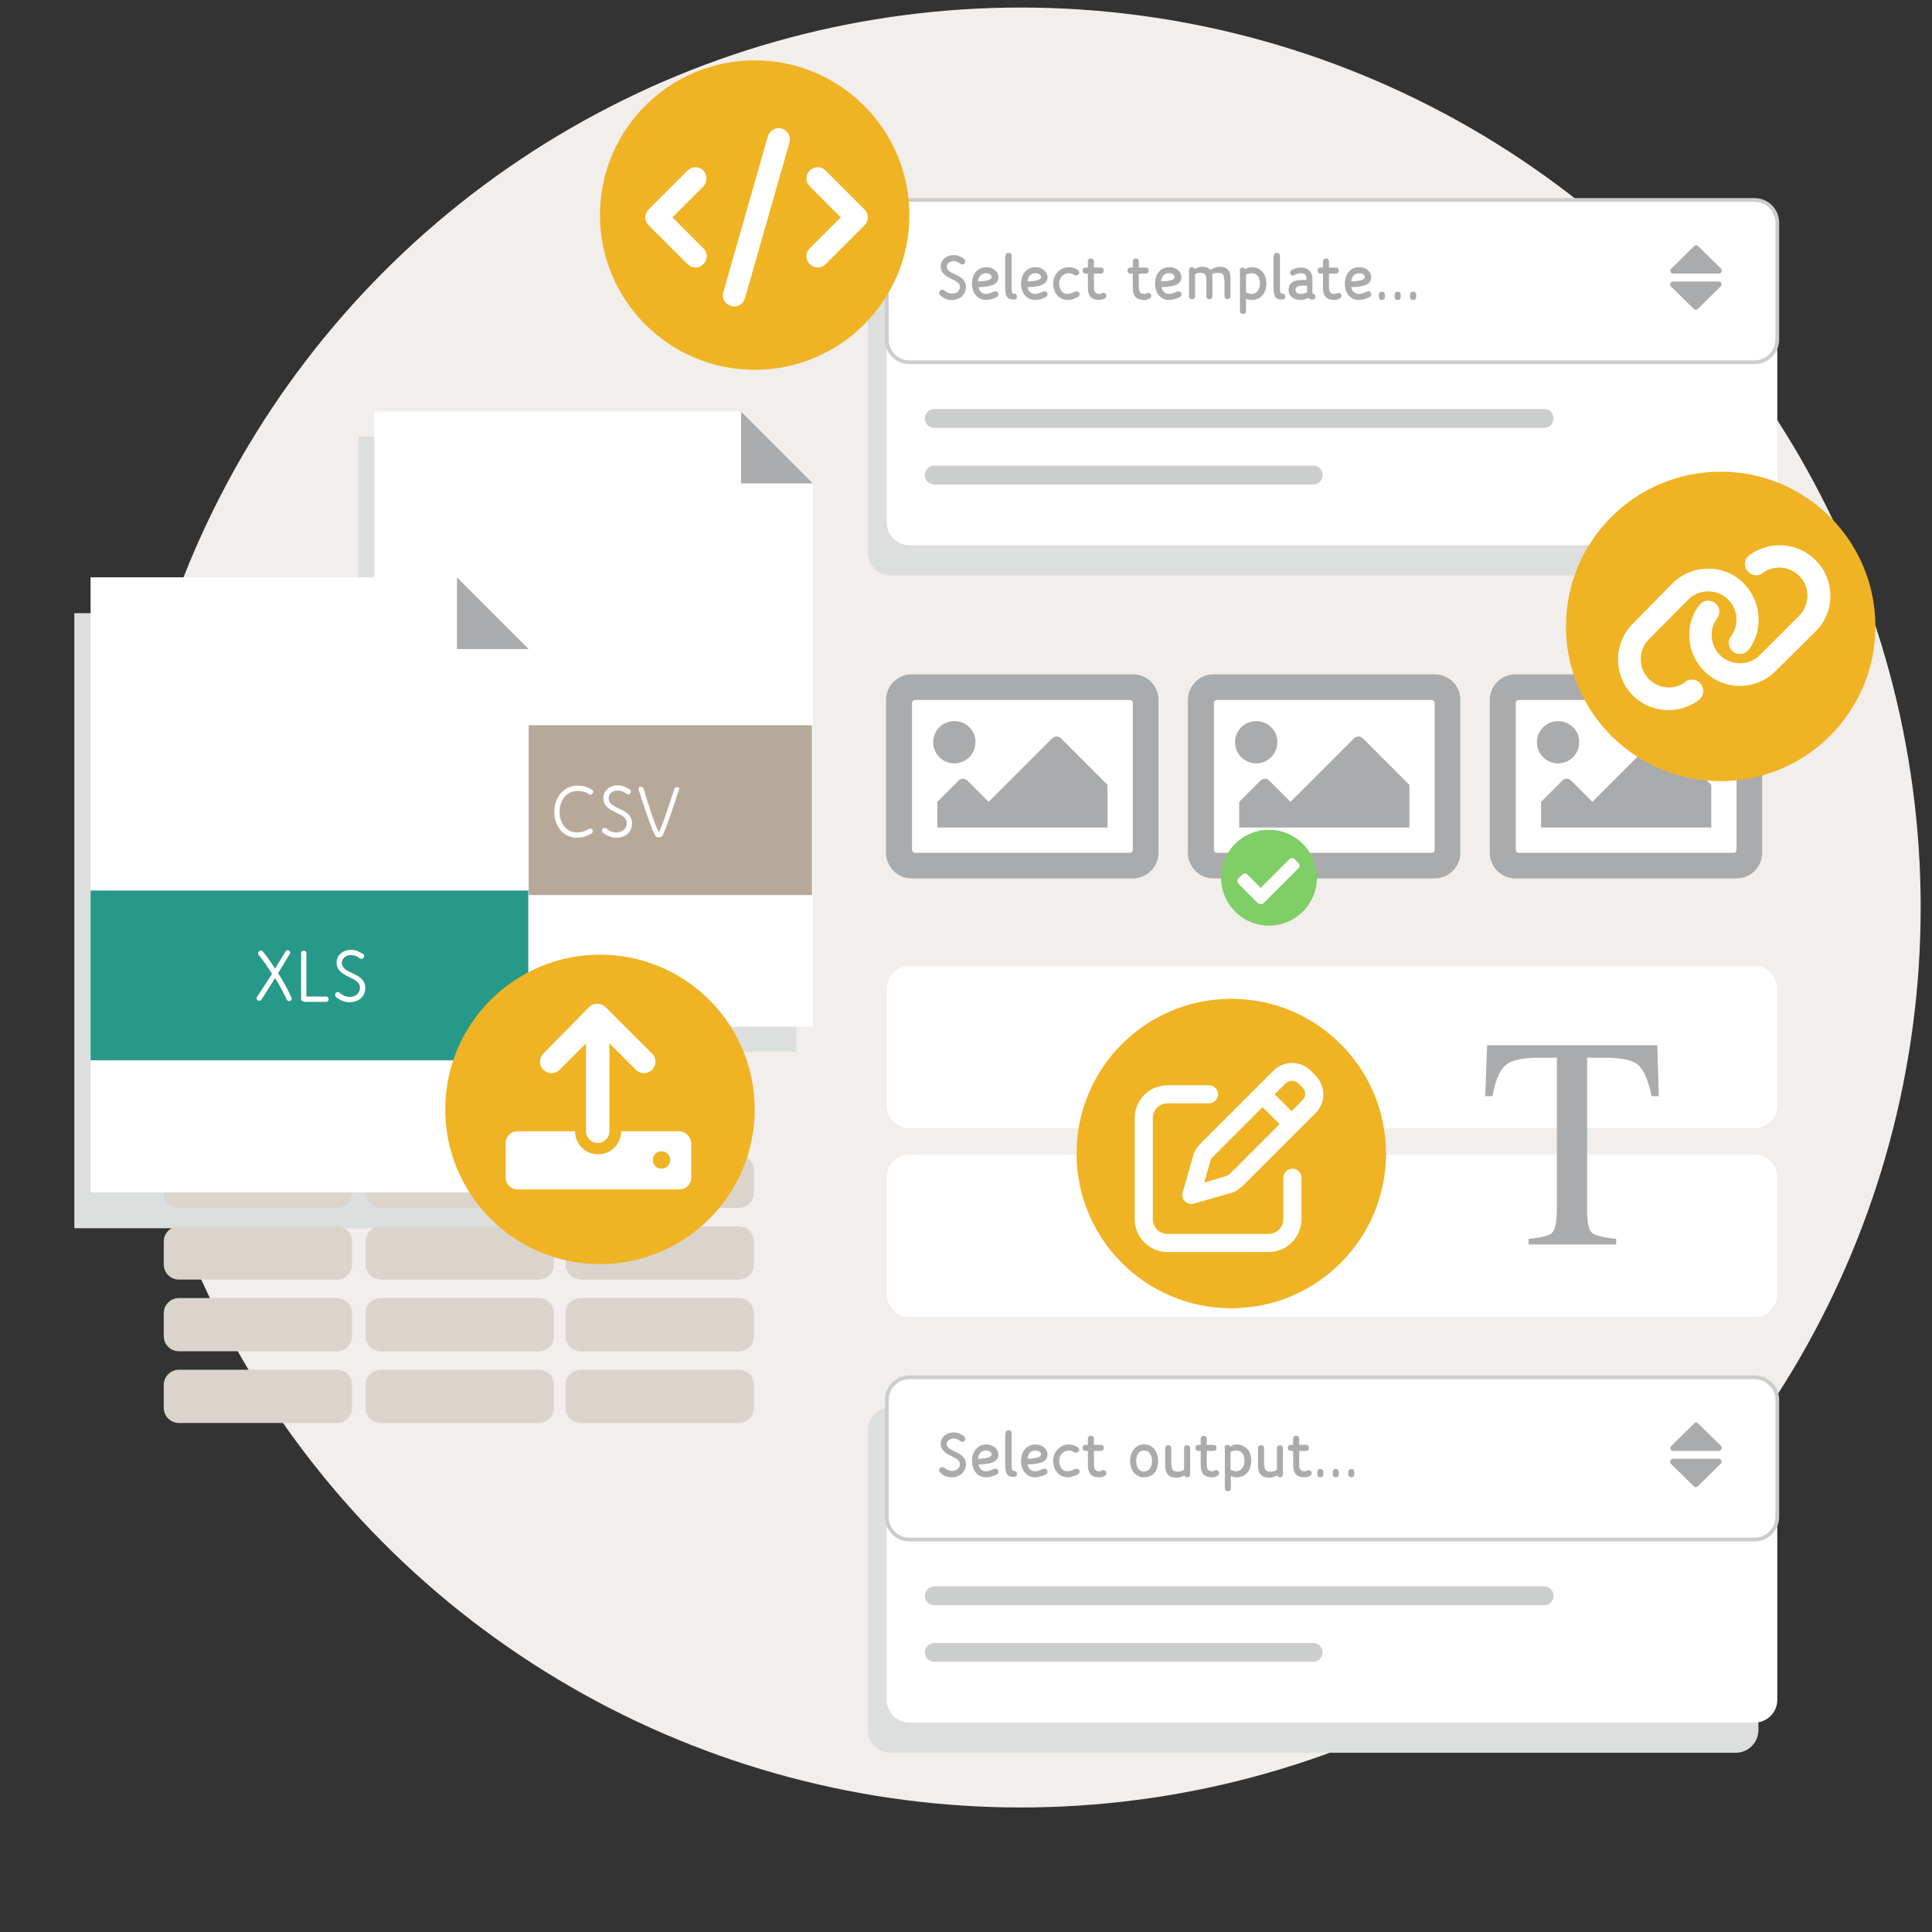 <?xml version="1.0" encoding="utf-8"?>
<!-- Generator: Adobe Illustrator 25.4.4, SVG Export Plug-In . SVG Version: 6.00 Build 0)  -->
<svg version="1.1" xmlns="http://www.w3.org/2000/svg" xmlns:xlink="http://www.w3.org/1999/xlink" x="0px" y="0px"
	 viewBox="0 0 512 512" style="enable-background:new 0 0 512 512;" xml:space="preserve">
<rect x="0" y="0" width="512" height="512" fill="#333333" stroke="none"/>
<style type="text/css">
	.st0{fill:#F1EEEB;}
	.st1{fill:#DDDEDE;}
	.st2{fill:#DBD4CC;}
	.st3{fill:#FFFFFF;}
	.st4{fill:#A9ABAC;}
	.st5{fill:#FFFFFF;stroke:#CCCDCD;stroke-miterlimit:10;}
	.st6{fill:none;stroke:#CCCDCD;stroke-width:5;stroke-linecap:round;stroke-linejoin:round;stroke-miterlimit:10;}
	.st7{fill:#B7A99A;}
	.st8{fill:#279989;}
	.st9{fill:#80CE66;}
	.st10{fill:#F0B323;}
</style>
<g id="bg">
	<circle class="st0" cx="270.5" cy="240.5" r="238.5"/>
</g>
<g id="Layer_3">
	<polygon class="st1" points="95,115.7 95,278.7 211.1,278.7 211.1,134.7 192.1,115.7 	"/>
	<polygon class="st1" points="19.7,162.5 19.7,325.5 135.9,325.5 135.9,181.5 116.9,162.5 	"/>
	<g>
		<path class="st2" d="M89.3,301.1H47.4c-2.2,0-4-1.8-4-4V291c0-2.2,1.8-4,4-4h41.9c2.2,0,4,1.8,4,4v6.1
			C93.3,299.3,91.5,301.1,89.3,301.1z"/>
		<path class="st2" d="M142.8,301.1h-41.9c-2.2,0-4-1.8-4-4V291c0-2.2,1.8-4,4-4h41.9c2.2,0,4,1.8,4,4v6.1
			C146.8,299.3,145,301.1,142.8,301.1z"/>
		<path class="st2" d="M195.8,301.1h-41.9c-2.2,0-4-1.8-4-4V291c0-2.2,1.8-4,4-4h41.9c2.2,0,4,1.8,4,4v6.1
			C199.8,299.3,198,301.1,195.8,301.1z"/>
		<path class="st2" d="M89.3,320.1H47.4c-2.2,0-4-1.8-4-4V310c0-2.2,1.8-4,4-4h41.9c2.2,0,4,1.8,4,4v6.1
			C93.3,318.3,91.5,320.1,89.3,320.1z"/>
		<path class="st2" d="M142.8,320.1h-41.9c-2.2,0-4-1.8-4-4V310c0-2.2,1.8-4,4-4h41.9c2.2,0,4,1.8,4,4v6.1
			C146.8,318.3,145,320.1,142.8,320.1z"/>
		<path class="st2" d="M195.8,320.1h-41.9c-2.2,0-4-1.8-4-4V310c0-2.2,1.8-4,4-4h41.9c2.2,0,4,1.8,4,4v6.1
			C199.8,318.3,198,320.1,195.8,320.1z"/>
		<path class="st2" d="M89.3,339.1H47.4c-2.2,0-4-1.8-4-4V329c0-2.2,1.8-4,4-4h41.9c2.2,0,4,1.8,4,4v6.1
			C93.3,337.3,91.5,339.1,89.3,339.1z"/>
		<path class="st2" d="M142.8,339.1h-41.9c-2.2,0-4-1.8-4-4V329c0-2.2,1.8-4,4-4h41.9c2.2,0,4,1.8,4,4v6.1
			C146.8,337.3,145,339.1,142.8,339.1z"/>
		<path class="st2" d="M195.8,339.1h-41.9c-2.2,0-4-1.8-4-4V329c0-2.2,1.8-4,4-4h41.9c2.2,0,4,1.8,4,4v6.1
			C199.8,337.3,198,339.1,195.8,339.1z"/>
		<path class="st2" d="M89.3,358.1H47.4c-2.2,0-4-1.8-4-4V348c0-2.2,1.8-4,4-4h41.9c2.2,0,4,1.8,4,4v6.1
			C93.3,356.3,91.5,358.1,89.3,358.1z"/>
		<path class="st2" d="M142.8,358.1h-41.9c-2.2,0-4-1.8-4-4V348c0-2.2,1.8-4,4-4h41.9c2.2,0,4,1.8,4,4v6.1
			C146.8,356.3,145,358.1,142.8,358.1z"/>
		<path class="st2" d="M195.8,358.1h-41.9c-2.2,0-4-1.8-4-4V348c0-2.2,1.8-4,4-4h41.9c2.2,0,4,1.8,4,4v6.1
			C199.8,356.3,198,358.1,195.8,358.1z"/>
		<path class="st2" d="M89.3,377.1H47.4c-2.2,0-4-1.8-4-4V367c0-2.2,1.8-4,4-4h41.9c2.2,0,4,1.8,4,4v6.1
			C93.3,375.3,91.5,377.1,89.3,377.1z"/>
		<path class="st2" d="M142.8,377.1h-41.9c-2.2,0-4-1.8-4-4V367c0-2.2,1.8-4,4-4h41.9c2.2,0,4,1.8,4,4v6.1
			C146.8,375.3,145,377.1,142.8,377.1z"/>
		<path class="st2" d="M195.8,377.1h-41.9c-2.2,0-4-1.8-4-4V367c0-2.2,1.8-4,4-4h41.9c2.2,0,4,1.8,4,4v6.1
			C199.8,375.3,198,377.1,195.8,377.1z"/>
	</g>
	<path class="st1" d="M460,152.5H236c-3.3,0-6-2.7-6-6V67c0-3.3,2.7-6,6-6h224c3.3,0,6,2.7,6,6v79.5
		C466,149.8,463.3,152.5,460,152.5z"/>
	<path class="st3" d="M465,144.5H241c-3.3,0-6-2.7-6-6V59c0-3.3,2.7-6,6-6h224c3.3,0,6,2.7,6,6v79.5
		C471,141.8,468.3,144.5,465,144.5z"/>
	<g>
		<path class="st3" d="M300.2,178.7h-58.6c-3.7,0-6.8,3-6.8,6.8V226c0,3.7,3,6.8,6.8,6.8h58.6c3.7,0,6.8-3,6.8-6.8v-40.6
			C307,181.7,304,178.7,300.2,178.7z"/>
		<path class="st4" d="M300.2,178.7h-58.6c-3.7,0-6.8,3-6.8,6.8V226c0,3.7,3,6.8,6.8,6.8h58.6c3.7,0,6.8-3,6.8-6.8v-40.6
			C307,181.7,304,178.7,300.2,178.7z M299.4,226h-56.9c-0.5,0-0.8-0.4-0.8-0.8v-38.9c0-0.5,0.4-0.8,0.8-0.8h56.9
			c0.5,0,0.8,0.4,0.8,0.8v38.9C300.2,225.7,299.9,226,299.4,226z M252.9,191.1c-3.1,0-5.6,2.5-5.6,5.6c0,3.1,2.5,5.6,5.6,5.6
			c3.1,0,5.6-2.5,5.6-5.6C258.6,193.6,256,191.1,252.9,191.1z M248.4,219.3h45.1V208l-12.3-12.3c-0.7-0.7-1.7-0.7-2.4,0l-16.8,16.8
			l-5.6-5.6c-0.7-0.7-1.7-0.7-2.4,0l-5.6,5.6V219.3z"/>
	</g>
	<g>
		<path class="st3" d="M460.2,178.7h-58.6c-3.7,0-6.8,3-6.8,6.8V226c0,3.7,3,6.8,6.8,6.8h58.6c3.7,0,6.8-3,6.8-6.8v-40.6
			C467,181.7,464,178.7,460.2,178.7z"/>
		<path class="st4" d="M460.2,178.7h-58.6c-3.7,0-6.8,3-6.8,6.8V226c0,3.7,3,6.8,6.8,6.8h58.6c3.7,0,6.8-3,6.8-6.8v-40.6
			C467,181.7,464,178.7,460.2,178.7z M459.4,226h-56.9c-0.5,0-0.8-0.4-0.8-0.8v-38.9c0-0.5,0.4-0.8,0.8-0.8h56.9
			c0.5,0,0.8,0.4,0.8,0.8v38.9C460.2,225.7,459.9,226,459.4,226z M412.9,191.1c-3.1,0-5.6,2.5-5.6,5.6c0,3.1,2.5,5.6,5.6,5.6
			c3.1,0,5.6-2.5,5.6-5.6C418.6,193.6,416,191.1,412.9,191.1z M408.4,219.3h45.1V208l-12.3-12.3c-0.7-0.7-1.7-0.7-2.4,0l-16.8,16.8
			l-5.6-5.6c-0.7-0.7-1.7-0.7-2.4,0l-5.6,5.6V219.3z"/>
	</g>
	<g>
		<path class="st3" d="M380.2,178.7h-58.6c-3.7,0-6.8,3-6.8,6.8V226c0,3.7,3,6.8,6.8,6.8h58.6c3.7,0,6.8-3,6.8-6.8v-40.6
			C387,181.7,384,178.7,380.2,178.7z"/>
		<path class="st4" d="M380.2,178.7h-58.6c-3.7,0-6.8,3-6.8,6.8V226c0,3.7,3,6.8,6.8,6.8h58.6c3.7,0,6.8-3,6.8-6.8v-40.6
			C387,181.7,384,178.7,380.2,178.7z M379.4,226h-56.9c-0.5,0-0.8-0.4-0.8-0.8v-38.9c0-0.5,0.4-0.8,0.8-0.8h56.9
			c0.5,0,0.8,0.4,0.8,0.8v38.9C380.2,225.7,379.9,226,379.4,226z M332.9,191.1c-3.1,0-5.6,2.5-5.6,5.6c0,3.1,2.5,5.6,5.6,5.6
			c3.1,0,5.6-2.5,5.6-5.6C338.6,193.6,336,191.1,332.9,191.1z M328.4,219.3h45.1V208l-12.3-12.3c-0.7-0.7-1.7-0.7-2.4,0l-16.8,16.8
			l-5.6-5.6c-0.7-0.7-1.7-0.7-2.4,0l-5.6,5.6V219.3z"/>
	</g>
	<path class="st3" d="M465,299H241c-3.3,0-6-2.7-6-6v-31c0-3.3,2.7-6,6-6h224c3.3,0,6,2.7,6,6v31C471,296.3,468.3,299,465,299z"/>
	<path class="st3" d="M465,349H241c-3.3,0-6-2.7-6-6v-31c0-3.3,2.7-6,6-6h224c3.3,0,6,2.7,6,6v31C471,346.3,468.3,349,465,349z"/>
	<path class="st5" d="M465,96H241c-3.3,0-6-2.7-6-6V59c0-3.3,2.7-6,6-6h224c3.3,0,6,2.7,6,6v31C471,93.3,468.3,96,465,96z"/>
	<g>
		<path class="st4" d="M443.4,74.6h12.1c0.7,0,1,0.8,0.5,1.3l-6.1,6c-0.3,0.3-0.7,0.3-1,0l-6.1-6C442.4,75.4,442.7,74.6,443.4,74.6
			L443.4,74.6z"/>
		<path class="st4" d="M455.5,72.5h-12.1c-0.7,0-1-0.8-0.5-1.3l6.1-6c0.3-0.3,0.7-0.3,1,0l6.1,6C456.5,71.7,456.2,72.5,455.5,72.5
			L455.5,72.5z"/>
	</g>
	<g>
		<path class="st4" d="M252.2,79.5c-1.4,0-2.2-0.5-3-1.2c-0.2-0.2-0.3-0.4-0.3-0.7c0-0.5,0.4-0.8,0.8-0.8c0.1,0,0.3,0,0.6,0.2
			c0.4,0.3,1.1,0.8,2,0.8c1.3,0,2.1-0.8,2.1-1.8c0-2.2-5.1-2-5.1-5.4c0-1.9,1.7-3,3.4-3c1.3,0,2.2,0.6,2.8,1
			c0.2,0.2,0.3,0.4,0.3,0.7c0,0.5-0.4,0.8-0.8,0.8c-0.2,0-0.4-0.1-0.5-0.2c-0.4-0.3-1-0.7-1.8-0.7c-0.9,0-1.8,0.6-1.8,1.5
			c0,2.2,5.1,1.8,5.1,5.4C255.9,78.1,254.4,79.5,252.2,79.5z"/>
		<path class="st4" d="M261.3,77.9c0.8,0,1.8-0.5,2.1-0.6c0.1-0.1,0.3-0.1,0.4-0.1c0.5,0,0.8,0.4,0.8,0.8c0,0.4-0.2,0.6-0.4,0.7
			c-0.1,0.1-1.5,0.8-2.9,0.8c-2.2,0-3.7-1.8-3.7-4.3c0-2.6,1.5-4.4,3.8-4.4c2,0,3.2,1.4,3.2,2.6c0,2.1-2.1,2.6-5.3,2.7
			C259.5,77.1,260.2,77.9,261.3,77.9z M262.8,73.4c0-0.4-0.5-1-1.5-1c-1.2,0-2,0.8-2.1,2.2C261.8,74.5,262.8,74.1,262.8,73.4z"/>
		<path class="st4" d="M266.5,67.8c0-0.5,0.3-0.8,0.8-0.8c0.5,0,0.8,0.3,0.8,0.8v8.4c0,1.2,0.1,1.6,0.6,1.6c0.5,0,0.8,0.3,0.8,0.8
			c0,0.5-0.3,0.8-0.8,0.8c-1.7,0-2.3-0.7-2.3-3.2V67.8z"/>
		<path class="st4" d="M274.3,77.9c0.8,0,1.8-0.5,2.1-0.6c0.1-0.1,0.3-0.1,0.4-0.1c0.5,0,0.8,0.4,0.8,0.8c0,0.4-0.2,0.6-0.4,0.7
			c-0.1,0.1-1.5,0.8-2.9,0.8c-2.2,0-3.7-1.8-3.7-4.3c0-2.6,1.5-4.4,3.8-4.4c2,0,3.2,1.4,3.2,2.6c0,2.1-2.1,2.6-5.3,2.7
			C272.5,77.1,273.2,77.9,274.3,77.9z M275.9,73.4c0-0.4-0.5-1-1.5-1c-1.2,0-2,0.8-2.1,2.2C274.8,74.5,275.9,74.1,275.9,73.4z"/>
		<path class="st4" d="M285.3,77.2c0.4,0,0.8,0.3,0.8,0.8c0,0.3-0.2,0.5-0.4,0.7c-0.8,0.4-1.8,0.8-2.7,0.8c-2.3,0-3.9-1.8-3.9-4.4
			c0-2.4,1.9-4.3,4.2-4.3c0.8,0,1.7,0.3,2.3,0.7c0.2,0.1,0.4,0.4,0.4,0.7c0,0.5-0.4,0.8-0.8,0.8c-0.1,0-0.3,0-0.5-0.1
			c-0.4-0.3-0.9-0.5-1.4-0.5c-1.5,0-2.6,1.2-2.6,2.7c0,1.4,0.7,2.8,2.2,2.8c0.6,0,1.4-0.3,1.9-0.6C285,77.3,285.2,77.2,285.3,77.2z"
			/>
		<path class="st4" d="M288.3,72.5h-0.6c-0.5,0-0.8-0.3-0.8-0.8c0-0.5,0.3-0.8,0.8-0.8h0.6v-1.6c0-0.5,0.3-0.8,0.8-0.8
			c0.5,0,0.8,0.3,0.8,0.8v1.6h1.8c0.5,0,0.8,0.3,0.8,0.8c0,0.5-0.3,0.8-0.8,0.8h-1.8v3.7c0,1.5,0.8,1.7,1.4,1.7
			c0.3,0,0.6-0.1,0.7-0.2c0.1-0.1,0.2-0.1,0.4-0.1c0.4,0,0.8,0.3,0.8,0.8c0,0.3-0.2,0.6-0.4,0.7c-0.2,0.1-0.8,0.4-1.4,0.4
			c-1.5,0-3.1-0.4-3.1-3.3V72.5z"/>
		<path class="st4" d="M300.2,72.5h-0.6c-0.5,0-0.8-0.3-0.8-0.8c0-0.5,0.3-0.8,0.8-0.8h0.6v-1.6c0-0.5,0.3-0.8,0.8-0.8
			c0.5,0,0.8,0.3,0.8,0.8v1.6h1.8c0.5,0,0.8,0.3,0.8,0.8c0,0.5-0.3,0.8-0.8,0.8h-1.8v3.7c0,1.5,0.8,1.7,1.4,1.7
			c0.3,0,0.6-0.1,0.7-0.2c0.1-0.1,0.2-0.1,0.4-0.1c0.4,0,0.8,0.3,0.8,0.8c0,0.3-0.2,0.6-0.4,0.7c-0.2,0.1-0.8,0.4-1.4,0.4
			c-1.5,0-3.1-0.4-3.1-3.3V72.5z"/>
		<path class="st4" d="M309.8,77.9c0.8,0,1.8-0.5,2.1-0.6c0.1-0.1,0.3-0.1,0.4-0.1c0.5,0,0.8,0.4,0.8,0.8c0,0.4-0.2,0.6-0.4,0.7
			c-0.1,0.1-1.5,0.8-2.9,0.8c-2.2,0-3.7-1.8-3.7-4.3c0-2.6,1.5-4.4,3.8-4.4c2,0,3.2,1.4,3.2,2.6c0,2.1-2.1,2.6-5.3,2.7
			C308,77.1,308.7,77.9,309.8,77.9z M311.3,73.4c0-0.4-0.5-1-1.5-1c-1.2,0-2,0.8-2.1,2.2C310.3,74.5,311.3,74.1,311.3,73.4z"/>
		<path class="st4" d="M324.4,74.1c0-1.4-0.4-1.8-1.6-1.8c-0.7,0-1.2,0.1-1.6,0.4c0.1,0.3,0.1,0.7,0.1,1.1v4.7
			c0,0.5-0.3,0.8-0.8,0.8s-0.8-0.3-0.8-0.8v-4.4c0-1.4-0.5-1.8-1.5-1.8c-0.7,0-1.2,0.1-1.5,0.4v5.8c0,0.5-0.3,0.8-0.8,0.8
			c-0.5,0-0.8-0.3-0.8-0.8v-6.9c0-0.5,0.3-0.8,0.8-0.8c0.3,0,0.6,0.1,0.7,0.5c0.2-0.1,0.9-0.6,2-0.6c1,0,1.7,0.3,2.2,0.8
			c0.8-0.5,1.5-0.8,2.5-0.8c1.9,0,2.8,1,2.8,3.1v4.7c0,0.5-0.4,0.8-0.8,0.8c-0.5,0-0.8-0.3-0.8-0.8V74.1z"/>
		<path class="st4" d="M328.5,71.7c0-0.5,0.4-0.8,0.8-0.8c0.5,0,0.6,0.3,0.7,0.5c0.4-0.3,0.9-0.6,1.7-0.6c2.3,0,3.9,1.7,3.9,4.3
			s-1.5,4.4-3.9,4.4c-0.6,0-1.2-0.2-1.5-0.3v3.2c0,0.5-0.3,0.8-0.8,0.8c-0.5,0-0.8-0.3-0.8-0.8V71.7z M330.2,77.5
			c0.2,0.1,0.9,0.4,1.5,0.4c1.4,0,2.2-1.3,2.2-2.8c0-1.7-0.8-2.7-2.2-2.7c-0.6,0-1.2,0.2-1.5,0.4V77.5z"/>
		<path class="st4" d="M337.6,67.8c0-0.5,0.3-0.8,0.8-0.8c0.5,0,0.8,0.3,0.8,0.8v8.4c0,1.2,0.1,1.6,0.6,1.6c0.5,0,0.8,0.3,0.8,0.8
			c0,0.5-0.3,0.8-0.8,0.8c-1.7,0-2.3-0.7-2.3-3.2V67.8z"/>
		<path class="st4" d="M347.9,77.8c0.4,0,0.7,0.4,0.7,0.8c0,0.5-0.3,0.8-0.8,0.8c-0.1,0-0.7,0-1.1-0.5c-0.3,0.2-1,0.6-2.1,0.6
			c-1.5,0-3.1-0.8-3.1-2.7c0-1.8,1.3-2.6,3.6-2.6h1.1v-0.7c0-0.5-0.4-1.1-1.4-1.1c-0.9,0-1.4,0.3-1.8,0.5c-0.2,0.1-0.3,0.1-0.4,0.1
			c-0.5,0-0.7-0.4-0.7-0.8c0-0.2,0.1-0.4,0.3-0.6c0.5-0.3,1.5-0.7,2.6-0.7c2.1,0,3,1.5,3,2.7V77.8z M346.3,75.7h-1.1
			c-1.3,0-1.9,0.4-1.9,1.1c0,0.7,0.7,1.1,1.4,1.1c0.8,0,1.5-0.3,1.7-0.4V75.7z"/>
		<path class="st4" d="M350.6,72.5H350c-0.5,0-0.8-0.3-0.8-0.8c0-0.5,0.3-0.8,0.8-0.8h0.6v-1.6c0-0.5,0.3-0.8,0.8-0.8
			c0.5,0,0.8,0.3,0.8,0.8v1.6h1.8c0.5,0,0.8,0.3,0.8,0.8c0,0.5-0.3,0.8-0.8,0.8h-1.8v3.7c0,1.5,0.8,1.7,1.4,1.7
			c0.3,0,0.6-0.1,0.7-0.2c0.1-0.1,0.2-0.1,0.4-0.1c0.4,0,0.8,0.3,0.8,0.8c0,0.3-0.2,0.6-0.4,0.7c-0.2,0.1-0.8,0.4-1.4,0.4
			c-1.5,0-3.1-0.4-3.1-3.3V72.5z"/>
		<path class="st4" d="M360.1,77.9c0.8,0,1.8-0.5,2.1-0.6c0.1-0.1,0.3-0.1,0.4-0.1c0.5,0,0.8,0.4,0.8,0.8c0,0.4-0.2,0.6-0.4,0.7
			c-0.1,0.1-1.5,0.8-2.9,0.8c-2.2,0-3.7-1.8-3.7-4.3c0-2.6,1.5-4.4,3.8-4.4c2,0,3.2,1.4,3.2,2.6c0,2.1-2.1,2.6-5.3,2.7
			C358.3,77.1,359,77.9,360.1,77.9z M361.7,73.4c0-0.4-0.5-1-1.5-1c-1.2,0-2,0.8-2.1,2.2C360.7,74.5,361.7,74.1,361.7,73.4z"/>
		<path class="st4" d="M367,78.7c0,0.5-0.3,0.8-0.8,0.8c-0.5,0-0.8-0.3-0.8-0.8v-0.6c0-0.5,0.3-0.8,0.8-0.8c0.5,0,0.8,0.3,0.8,0.8
			V78.7z"/>
		<path class="st4" d="M371.2,78.7c0,0.5-0.3,0.8-0.8,0.8c-0.5,0-0.8-0.3-0.8-0.8v-0.6c0-0.5,0.3-0.8,0.8-0.8c0.5,0,0.8,0.3,0.8,0.8
			V78.7z"/>
		<path class="st4" d="M375.3,78.7c0,0.5-0.3,0.8-0.8,0.8c-0.5,0-0.8-0.3-0.8-0.8v-0.6c0-0.5,0.3-0.8,0.8-0.8c0.5,0,0.8,0.3,0.8,0.8
			V78.7z"/>
	</g>
	<line class="st6" x1="247.6" y1="110.9" x2="409.2" y2="110.9"/>
	<line class="st6" x1="247.6" y1="125.9" x2="348" y2="125.9"/>
	<path class="st1" d="M460,464.5H236c-3.3,0-6-2.7-6-6V379c0-3.3,2.7-6,6-6h224c3.3,0,6,2.7,6,6v79.5
		C466,461.8,463.3,464.5,460,464.5z"/>
	<path class="st3" d="M465,456.5H241c-3.3,0-6-2.7-6-6V371c0-3.3,2.7-6,6-6h224c3.3,0,6,2.7,6,6v79.5
		C471,453.8,468.3,456.5,465,456.5z"/>
	<path class="st5" d="M465,408H241c-3.3,0-6-2.7-6-6v-31c0-3.3,2.7-6,6-6h224c3.3,0,6,2.7,6,6v31C471,405.3,468.3,408,465,408z"/>
	<g>
		<path class="st4" d="M443.4,386.6h12.1c0.7,0,1,0.8,0.5,1.3l-6.1,6c-0.3,0.3-0.7,0.3-1,0l-6.1-6
			C442.4,387.4,442.7,386.6,443.4,386.6L443.4,386.6z"/>
		<path class="st4" d="M455.5,384.5h-12.1c-0.7,0-1-0.8-0.5-1.3l6.1-6c0.3-0.3,0.7-0.3,1,0l6.1,6
			C456.5,383.7,456.2,384.5,455.5,384.5L455.5,384.5z"/>
	</g>
	<g>
		<path class="st4" d="M252.2,391.5c-1.4,0-2.2-0.5-3-1.2c-0.2-0.2-0.3-0.4-0.3-0.7c0-0.4,0.4-0.8,0.8-0.8c0.1,0,0.3,0,0.6,0.2
			c0.4,0.3,1.1,0.8,2,0.8c1.3,0,2.1-0.8,2.1-1.8c0-2.2-5.1-2-5.1-5.4c0-1.9,1.7-3,3.4-3c1.3,0,2.2,0.6,2.8,1
			c0.2,0.2,0.3,0.4,0.3,0.7c0,0.5-0.4,0.8-0.8,0.8c-0.2,0-0.4-0.1-0.5-0.2c-0.4-0.3-1-0.7-1.8-0.7c-0.9,0-1.8,0.6-1.8,1.5
			c0,2.2,5.1,1.8,5.1,5.4C255.9,390.1,254.4,391.5,252.2,391.5z"/>
		<path class="st4" d="M261.3,389.9c0.8,0,1.8-0.5,2.1-0.6c0.1-0.1,0.3-0.1,0.4-0.1c0.5,0,0.8,0.4,0.8,0.8c0,0.4-0.2,0.6-0.4,0.7
			c-0.1,0.1-1.5,0.8-2.9,0.8c-2.2,0-3.7-1.8-3.7-4.3c0-2.6,1.5-4.4,3.8-4.4c2,0,3.2,1.4,3.2,2.6c0,2.1-2.1,2.6-5.3,2.7
			C259.5,389.1,260.2,389.9,261.3,389.9z M262.8,385.4c0-0.4-0.5-1-1.5-1c-1.2,0-2,0.8-2.1,2.2C261.8,386.5,262.8,386.1,262.8,385.4
			z"/>
		<path class="st4" d="M266.5,379.8c0-0.5,0.3-0.8,0.8-0.8c0.5,0,0.8,0.3,0.8,0.8v8.4c0,1.2,0.1,1.6,0.6,1.6c0.5,0,0.8,0.3,0.8,0.8
			c0,0.5-0.3,0.8-0.8,0.8c-1.7,0-2.3-0.7-2.3-3.2V379.8z"/>
		<path class="st4" d="M274.3,389.9c0.8,0,1.8-0.5,2.1-0.6c0.1-0.1,0.3-0.1,0.4-0.1c0.5,0,0.8,0.4,0.8,0.8c0,0.4-0.2,0.6-0.4,0.7
			c-0.1,0.1-1.5,0.8-2.9,0.8c-2.2,0-3.7-1.8-3.7-4.3c0-2.6,1.5-4.4,3.8-4.4c2,0,3.2,1.4,3.2,2.6c0,2.1-2.1,2.6-5.3,2.7
			C272.5,389.1,273.2,389.9,274.3,389.9z M275.9,385.4c0-0.4-0.5-1-1.5-1c-1.2,0-2,0.8-2.1,2.2C274.8,386.5,275.9,386.1,275.9,385.4
			z"/>
		<path class="st4" d="M285.3,389.2c0.4,0,0.8,0.3,0.8,0.8c0,0.3-0.2,0.5-0.4,0.7c-0.8,0.4-1.8,0.8-2.7,0.8c-2.3,0-3.9-1.8-3.9-4.4
			c0-2.4,1.9-4.3,4.2-4.3c0.8,0,1.7,0.3,2.3,0.7c0.2,0.1,0.4,0.4,0.4,0.7c0,0.4-0.4,0.8-0.8,0.8c-0.1,0-0.3,0-0.5-0.1
			c-0.4-0.3-0.9-0.5-1.4-0.5c-1.5,0-2.6,1.2-2.6,2.7c0,1.4,0.7,2.8,2.2,2.8c0.6,0,1.4-0.3,1.9-0.6
			C285,389.3,285.2,389.2,285.3,389.2z"/>
		<path class="st4" d="M288.3,384.5h-0.6c-0.5,0-0.8-0.3-0.8-0.8c0-0.5,0.3-0.8,0.8-0.8h0.6v-1.6c0-0.5,0.3-0.8,0.8-0.8
			c0.5,0,0.8,0.3,0.8,0.8v1.6h1.8c0.5,0,0.8,0.3,0.8,0.8c0,0.5-0.3,0.8-0.8,0.8h-1.8v3.7c0,1.5,0.8,1.7,1.4,1.7
			c0.3,0,0.6-0.1,0.7-0.2c0.1-0.1,0.2-0.1,0.4-0.1c0.4,0,0.8,0.3,0.8,0.8c0,0.3-0.2,0.6-0.4,0.7c-0.2,0.1-0.8,0.4-1.4,0.4
			c-1.5,0-3.1-0.4-3.1-3.3V384.5z"/>
		<path class="st4" d="M299.5,387.2c0-2.6,1.5-4.4,3.7-4.4c2.2,0,3.7,1.7,3.7,4.4c0,2.7-1.4,4.3-3.7,4.3
			C301,391.5,299.5,389.7,299.5,387.2z M305.3,387.2c0-1.7-0.8-2.8-2.1-2.8c-1.3,0-2.1,1.1-2.1,2.8c0,1.6,0.8,2.8,2.1,2.8
			C304.5,389.9,305.3,388.8,305.3,387.2z"/>
		<path class="st4" d="M310.5,388.2c0,1.4,0.4,1.8,1.7,1.8c0.8,0,1.3-0.3,1.6-0.5v-5.7c0-0.5,0.3-0.8,0.8-0.8s0.8,0.3,0.8,0.8v6.9
			c0,0.5-0.3,0.8-0.8,0.8c-0.4,0-0.6-0.2-0.7-0.5c-0.6,0.3-1.2,0.6-2.1,0.6c-2,0-3-1-3-3.1v-4.7c0-0.5,0.3-0.8,0.8-0.8
			c0.5,0,0.8,0.3,0.8,0.8V388.2z"/>
		<path class="st4" d="M318.2,384.5h-0.6c-0.5,0-0.8-0.3-0.8-0.8c0-0.5,0.3-0.8,0.8-0.8h0.6v-1.6c0-0.5,0.3-0.8,0.8-0.8
			c0.5,0,0.8,0.3,0.8,0.8v1.6h1.8c0.5,0,0.8,0.3,0.8,0.8c0,0.5-0.3,0.8-0.8,0.8h-1.8v3.7c0,1.5,0.8,1.7,1.4,1.7
			c0.3,0,0.6-0.1,0.7-0.2c0.1-0.1,0.2-0.1,0.4-0.1c0.4,0,0.8,0.3,0.8,0.8c0,0.3-0.2,0.6-0.4,0.7c-0.2,0.1-0.8,0.4-1.4,0.4
			c-1.5,0-3.1-0.4-3.1-3.3V384.5z"/>
		<path class="st4" d="M324.5,383.7c0-0.5,0.4-0.8,0.8-0.8c0.5,0,0.6,0.3,0.7,0.5c0.4-0.3,0.9-0.6,1.7-0.6c2.3,0,3.9,1.7,3.9,4.3
			s-1.5,4.4-3.9,4.4c-0.6,0-1.2-0.2-1.5-0.3v3.2c0,0.5-0.3,0.8-0.8,0.8c-0.5,0-0.8-0.3-0.8-0.8V383.7z M326.1,389.5
			c0.2,0.1,0.9,0.4,1.5,0.4c1.4,0,2.2-1.3,2.2-2.8c0-1.7-0.8-2.7-2.2-2.7c-0.6,0-1.2,0.2-1.5,0.4V389.5z"/>
		<path class="st4" d="M335.1,388.2c0,1.4,0.4,1.8,1.7,1.8c0.8,0,1.3-0.3,1.6-0.5v-5.7c0-0.5,0.3-0.8,0.8-0.8c0.5,0,0.8,0.3,0.8,0.8
			v6.9c0,0.5-0.3,0.8-0.8,0.8c-0.4,0-0.6-0.2-0.7-0.5c-0.6,0.3-1.2,0.6-2.1,0.6c-2,0-3-1-3-3.1v-4.7c0-0.5,0.3-0.8,0.8-0.8
			c0.5,0,0.8,0.3,0.8,0.8V388.2z"/>
		<path class="st4" d="M342.7,384.5h-0.6c-0.5,0-0.8-0.3-0.8-0.8c0-0.5,0.3-0.8,0.8-0.8h0.6v-1.6c0-0.5,0.3-0.8,0.8-0.8
			c0.5,0,0.8,0.3,0.8,0.8v1.6h1.8c0.5,0,0.8,0.3,0.8,0.8c0,0.5-0.3,0.8-0.8,0.8h-1.8v3.7c0,1.5,0.8,1.7,1.4,1.7
			c0.3,0,0.6-0.1,0.7-0.2c0.1-0.1,0.2-0.1,0.4-0.1c0.4,0,0.8,0.3,0.8,0.8c0,0.3-0.2,0.6-0.4,0.7c-0.2,0.1-0.8,0.4-1.4,0.4
			c-1.5,0-3.1-0.4-3.1-3.3V384.5z"/>
		<path class="st4" d="M350.7,390.7c0,0.5-0.3,0.8-0.8,0.8c-0.5,0-0.8-0.3-0.8-0.8v-0.6c0-0.5,0.3-0.8,0.8-0.8
			c0.5,0,0.8,0.3,0.8,0.8V390.7z"/>
		<path class="st4" d="M354.8,390.7c0,0.5-0.3,0.8-0.8,0.8c-0.5,0-0.8-0.3-0.8-0.8v-0.6c0-0.5,0.3-0.8,0.8-0.8
			c0.5,0,0.8,0.3,0.8,0.8V390.7z"/>
		<path class="st4" d="M358.9,390.7c0,0.5-0.3,0.8-0.8,0.8c-0.5,0-0.8-0.3-0.8-0.8v-0.6c0-0.5,0.3-0.8,0.8-0.8
			c0.5,0,0.8,0.3,0.8,0.8V390.7z"/>
	</g>
	<line class="st6" x1="247.6" y1="422.9" x2="409.2" y2="422.9"/>
	<line class="st6" x1="247.6" y1="437.9" x2="348" y2="437.9"/>
	<g>
		<path class="st4" d="M394.1,277h45.1l0.4,13.5h-1.9c-0.9-4.3-2.1-7-3.6-8.3c-1.4-1.3-4.5-1.9-9.1-1.9h-4.4v40.8
			c0,3.1,0.5,5,1.4,5.7c1,0.7,3.1,1.2,6.3,1.5v1.5h-23.2v-1.5c3.4-0.3,5.5-0.8,6.3-1.7c0.8-0.9,1.2-3,1.2-6.4v-39.9h-4.5
			c-4.4,0-7.4,0.6-9,1.9s-2.8,4-3.6,8.3h-1.9L394.1,277z"/>
	</g>
	<g>
		<g>
			<polygon class="st3" points="99.2,109.1 99.2,272.1 215.4,272.1 215.4,128.1 196.4,109.1 			"/>
			<polygon class="st4" points="215.4,128.1 196.4,128.1 196.4,109.1 			"/>
			<rect x="99.2" y="192.2" class="st7" width="116" height="45"/>
		</g>
	</g>
	<g>
		<g>
			<polygon class="st3" points="24,153 24,316 140.1,316 140.1,172 121.1,153 			"/>
			<polygon class="st4" points="140.1,172 121.1,172 121.1,153 			"/>
			<rect x="24" y="236" class="st8" width="116" height="45"/>
		</g>
	</g>
	<g>
		<path class="st3" d="M72.1,258.1c-1.8-2.9-2.8-4.1-3.6-5.1c-0.1-0.1-0.1-0.3-0.1-0.4c0-0.4,0.4-0.7,0.7-0.7c0.2,0,0.4,0.1,0.5,0.2
			c0.7,0.8,1.7,2.1,3.3,4.6l2.8-4.6c0.1-0.2,0.3-0.3,0.5-0.3c0.4,0,0.7,0.3,0.7,0.6c0,0.1,0,0.3-0.1,0.4l-3.1,5.1
			c1.2,1.9,2.5,4.1,3.5,6.4c0.1,0.1,0.1,0.2,0.1,0.3c0,0.4-0.3,0.7-0.7,0.7c-0.3,0-0.5-0.2-0.6-0.4c-1-2.1-2.1-4.1-3.1-5.7l-3.6,5.7
			c-0.1,0.2-0.4,0.3-0.6,0.3c-0.5,0-0.7-0.3-0.7-0.7c0-0.1,0-0.2,0.1-0.3L72.1,258.1z"/>
		<path class="st3" d="M80.5,265.4c-0.4,0-0.7-0.3-0.7-0.7v-12.1c0-0.4,0.3-0.7,0.7-0.7s0.7,0.3,0.7,0.7v11.5h5.2
			c0.4,0,0.7,0.3,0.7,0.7c0,0.4-0.3,0.7-0.7,0.7H80.5z"/>
		<path class="st3" d="M88.8,263.6c0-0.4,0.3-0.7,0.7-0.7c0.1,0,0.3,0,0.5,0.2c0.5,0.4,1.4,1.1,2.6,1.1c1.7,0,2.8-1,2.8-2.5
			c0-3-6.2-2.5-6.2-6.6c0-2.1,1.9-3.4,3.8-3.4c1.4,0,2.5,0.7,3.2,1.1c0.2,0.1,0.3,0.3,0.3,0.6c0,0.4-0.3,0.7-0.7,0.7
			c-0.1,0-0.3,0-0.4-0.1c-0.5-0.4-1.3-0.9-2.4-0.9c-1.3,0-2.4,0.8-2.4,2.1c0,3,6.2,2.4,6.2,6.6c0,2.3-1.7,3.8-4.2,3.8
			c-1.6,0-2.6-0.7-3.5-1.3C88.9,264,88.8,263.8,88.8,263.6z"/>
	</g>
	<g>
		<path class="st3" d="M152.8,222c-3.4,0-5.9-2.9-5.9-6.9c0-3.9,2.6-6.9,6.1-6.9c2.2,0,3.4,0.8,3.9,1.1c0.2,0.1,0.3,0.4,0.3,0.6
			c0,0.4-0.4,0.7-0.7,0.7c-0.2,0-0.3-0.1-0.4-0.1c-0.1-0.1-1.1-0.9-3.1-0.9c-2.7,0-4.7,2.4-4.7,5.5c0,3.2,1.9,5.5,4.5,5.5
			c1.2,0,2.2-0.3,3.2-0.9c0.1,0,0.2-0.1,0.4-0.1c0.4,0,0.7,0.3,0.7,0.7c0,0.2-0.1,0.4-0.3,0.5C155.5,221.7,154.2,222,152.8,222z"/>
		<path class="st3" d="M159.5,220.1c0-0.4,0.3-0.7,0.7-0.7c0.1,0,0.3,0,0.5,0.2c0.5,0.4,1.4,1,2.6,1c1.7,0,2.8-1,2.8-2.5
			c0-3-6.2-2.5-6.2-6.6c0-2.1,1.9-3.4,3.8-3.4c1.4,0,2.5,0.7,3.2,1.1c0.2,0.1,0.3,0.3,0.3,0.6c0,0.4-0.3,0.7-0.7,0.7
			c-0.1,0-0.3,0-0.4-0.1c-0.5-0.4-1.3-0.9-2.4-0.9c-1.3,0-2.4,0.8-2.4,2.1c0,3,6.2,2.4,6.2,6.6c0,2.3-1.7,3.8-4.2,3.8
			c-1.6,0-2.6-0.7-3.5-1.3C159.6,220.5,159.5,220.3,159.5,220.1z"/>
		<path class="st3" d="M179.9,209.3c-1,3.1-3.1,9.7-4.3,12.1c-0.3,0.5-0.9,0.5-1,0.5c-0.5,0-0.9-0.2-1-0.5c-1.3-2.5-3.9-10.8-4.3-12
			c0-0.1-0.1-0.3-0.1-0.3c0-0.4,0.2-0.6,0.7-0.6c0.3,0,0.6,0.2,0.7,0.6c0,0.1,2.5,8.6,4,11.5c1.3-2.6,3.1-8.6,4.1-11.5
			c0.1-0.3,0.3-0.5,0.7-0.5c0.3,0,0.7,0.1,0.7,0.7C180,209.1,180,209.2,179.9,209.3z"/>
	</g>
	<g>
		<circle class="st9" cx="336.3" cy="232.6" r="12.7"/>
		<path class="st3" d="M334.8,239.4l9.4-9.4c0.3-0.3,0.3-0.8,0-1.2l-1.2-1.2c-0.3-0.3-0.8-0.3-1.2,0l-7.7,7.7l-3.6-3.6
			c-0.3-0.3-0.8-0.3-1.2,0l-1.2,1.2c-0.3,0.3-0.3,0.8,0,1.2l5.3,5.3C334,239.7,334.5,239.7,334.8,239.4L334.8,239.4z"/>
	</g>
	<g>
		<circle class="st10" cx="159" cy="294" r="41"/>
		<path class="st3" d="M144,283.5c1.2,1.2,3.1,1.2,4.3,0l7-7v23.3c0,1.7,1.4,3.1,3.1,3.1c1.7,0,3.1-1.4,3.1-3.1v-23.3l7,7
			c1.2,1.2,3.1,1.2,4.3,0c1.2-1.2,1.2-3.1,0-4.3l-12.3-12.3c-0.6-0.6-1.4-0.9-2.2-0.9s-1.6,0.3-2.2,0.9L144,279.2
			C142.8,280.4,142.8,282.3,144,283.5z M179.9,299.8h-15.3c0,3.4-2.7,6.1-6.1,6.1c-3.4,0-6.1-2.7-6.1-6.1h-15.3
			c-1.7,0-3.1,1.4-3.1,3.1v9.2c0,1.7,1.4,3.1,3.1,3.1h43c1.7,0,3.1-1.4,3.1-3.1v-9.2C183,301.1,181.6,299.8,179.9,299.8z
			 M175.3,309.7c-1.3,0-2.3-1-2.3-2.3c0-1.3,1-2.3,2.3-2.3s2.3,1,2.3,2.3C177.6,308.7,176.6,309.7,175.3,309.7z"/>
	</g>
	<g>
		<circle class="st10" cx="326.3" cy="305.7" r="41"/>
		<path class="st3" d="M337.4,283.8c2.8-2.8,7.3-2.8,10,0l1.2,1.2c2.8,2.8,2.8,7.3,0,10l-19.4,19.4c-0.9,0.8-1.9,1.5-3.1,1.8
			l-9.8,2.8c-0.8,0.2-1.7,0-2.3-0.7c-0.6-0.5-0.8-1.4-0.6-2.2l2.8-9.8c0.3-1.2,1-2.2,1.8-3.1L337.4,283.8z M344,287.1
			c-0.8-0.9-2.3-0.9-3.3,0l-2.9,2.9l4.5,4.5l2.9-3c0.9-0.8,0.9-2.3,0-3.3L344,287.1z M320.8,307.6l-1.7,5.8l5.8-1.7
			c0.4-0.1,0.7-0.3,1-0.6l13.2-13.2l-4.5-4.5l-13.2,13.2C321.1,306.8,320.9,307.2,320.8,307.6z M320.4,287.6c1.3,0,2.4,1.1,2.4,2.4
			c0,1.3-1.1,2.4-2.4,2.4h-11c-2.2,0-3.9,1.8-3.9,3.9v26.8c0,2.2,1.8,3.9,3.9,3.9h26.8c2.2,0,3.9-1.8,3.9-3.9v-11
			c0-1.3,1.1-2.4,2.4-2.4s2.4,1.1,2.4,2.4v11c0,4.8-3.9,8.7-8.7,8.7h-26.8c-4.8,0-8.7-3.9-8.7-8.7v-26.8c0-4.8,3.9-8.7,8.7-8.7
			H320.4z"/>
	</g>
	<g>
		<circle class="st10" cx="200" cy="57" r="41"/>
		<path class="st3" d="M209.2,37.8l-11.8,41.3c-0.5,1.6-2.1,2.5-3.7,2c-1.6-0.5-2.5-2.1-2-3.7l11.8-41.3c0.5-1.6,2.1-2.5,3.7-2
			C208.8,34.6,209.7,36.2,209.2,37.8L209.2,37.8z M218.8,45.2l10.3,10.3c1.2,1.2,1.2,3,0,4.2L218.8,70c-1.2,1.2-3,1.2-4.2,0
			c-1.2-1.2-1.2-3,0-4.2l8.2-8.2l-8.2-8.2c-1.2-1.2-1.2-3,0-4.2C215.8,44,217.7,44,218.8,45.2L218.8,45.2z M186.4,49.4l-8.2,8.2
			l8.2,8.2c1.2,1.2,1.2,3,0,4.2c-1.2,1.2-3,1.2-4.2,0l-10.3-10.3c-1.2-1.2-1.2-3,0-4.2l10.3-10.3c1.2-1.2,3-1.2,4.2,0
			C187.5,46.3,187.5,48.2,186.4,49.4L186.4,49.4z"/>
	</g>
	<g>
		<circle class="st10" cx="456" cy="166" r="41"/>
		<path class="st3" d="M443.2,154.6c5.2-5.2,13.8-5.2,18.9,0c4.6,4.6,5.3,12.1,1.5,17.4l-0.1,0.1c-1,1.3-2.8,1.6-4.1,0.7
			c-1.3-1-1.7-2.8-0.7-4.1l0.1-0.1c2.1-3,1.8-7.1-0.8-9.7c-2.9-2.9-7.7-2.9-10.6,0L437,169.4c-2.9,2.8-2.9,7.7,0,10.6
			c2.6,2.6,6.7,2.9,9.6,0.8l0.1-0.2c1.3-0.9,3.2-0.6,4.1,0.8c1,1.3,0.7,3.2-0.7,4.2l-0.1,0.1c-5.4,3.8-12.7,3.2-17.3-1.4
			c-5.2-5.3-5.2-13.8,0-19L443.2,154.6z M470.6,177.8c-5.3,5.3-13.8,5.3-19,0c-4.6-4.6-5.3-12-1.4-17.3l0.1-0.1
			c0.9-1.3,2.7-1.6,4.1-0.7c1.3,0.9,1.7,2.7,0.7,4.1l-0.1,0.1c-2.1,2.9-1.8,7.1,0.8,9.7c2.9,2.9,7.7,2.9,10.6,0l10.4-10.4
			c2.9-2.9,2.9-7.8,0-10.6c-2.6-2.6-6.7-2.9-9.6-0.8l-0.1,0.1c-1.3,1-3.2,0.6-4.1-0.7c-1-1.3-0.7-3.2,0.7-4.1l0.1-0.1
			c5.3-3.8,12.7-3.2,17.3,1.4c5.3,5.2,5.3,13.8,0,19L470.6,177.8z"/>
	</g>
</g>
</svg>

